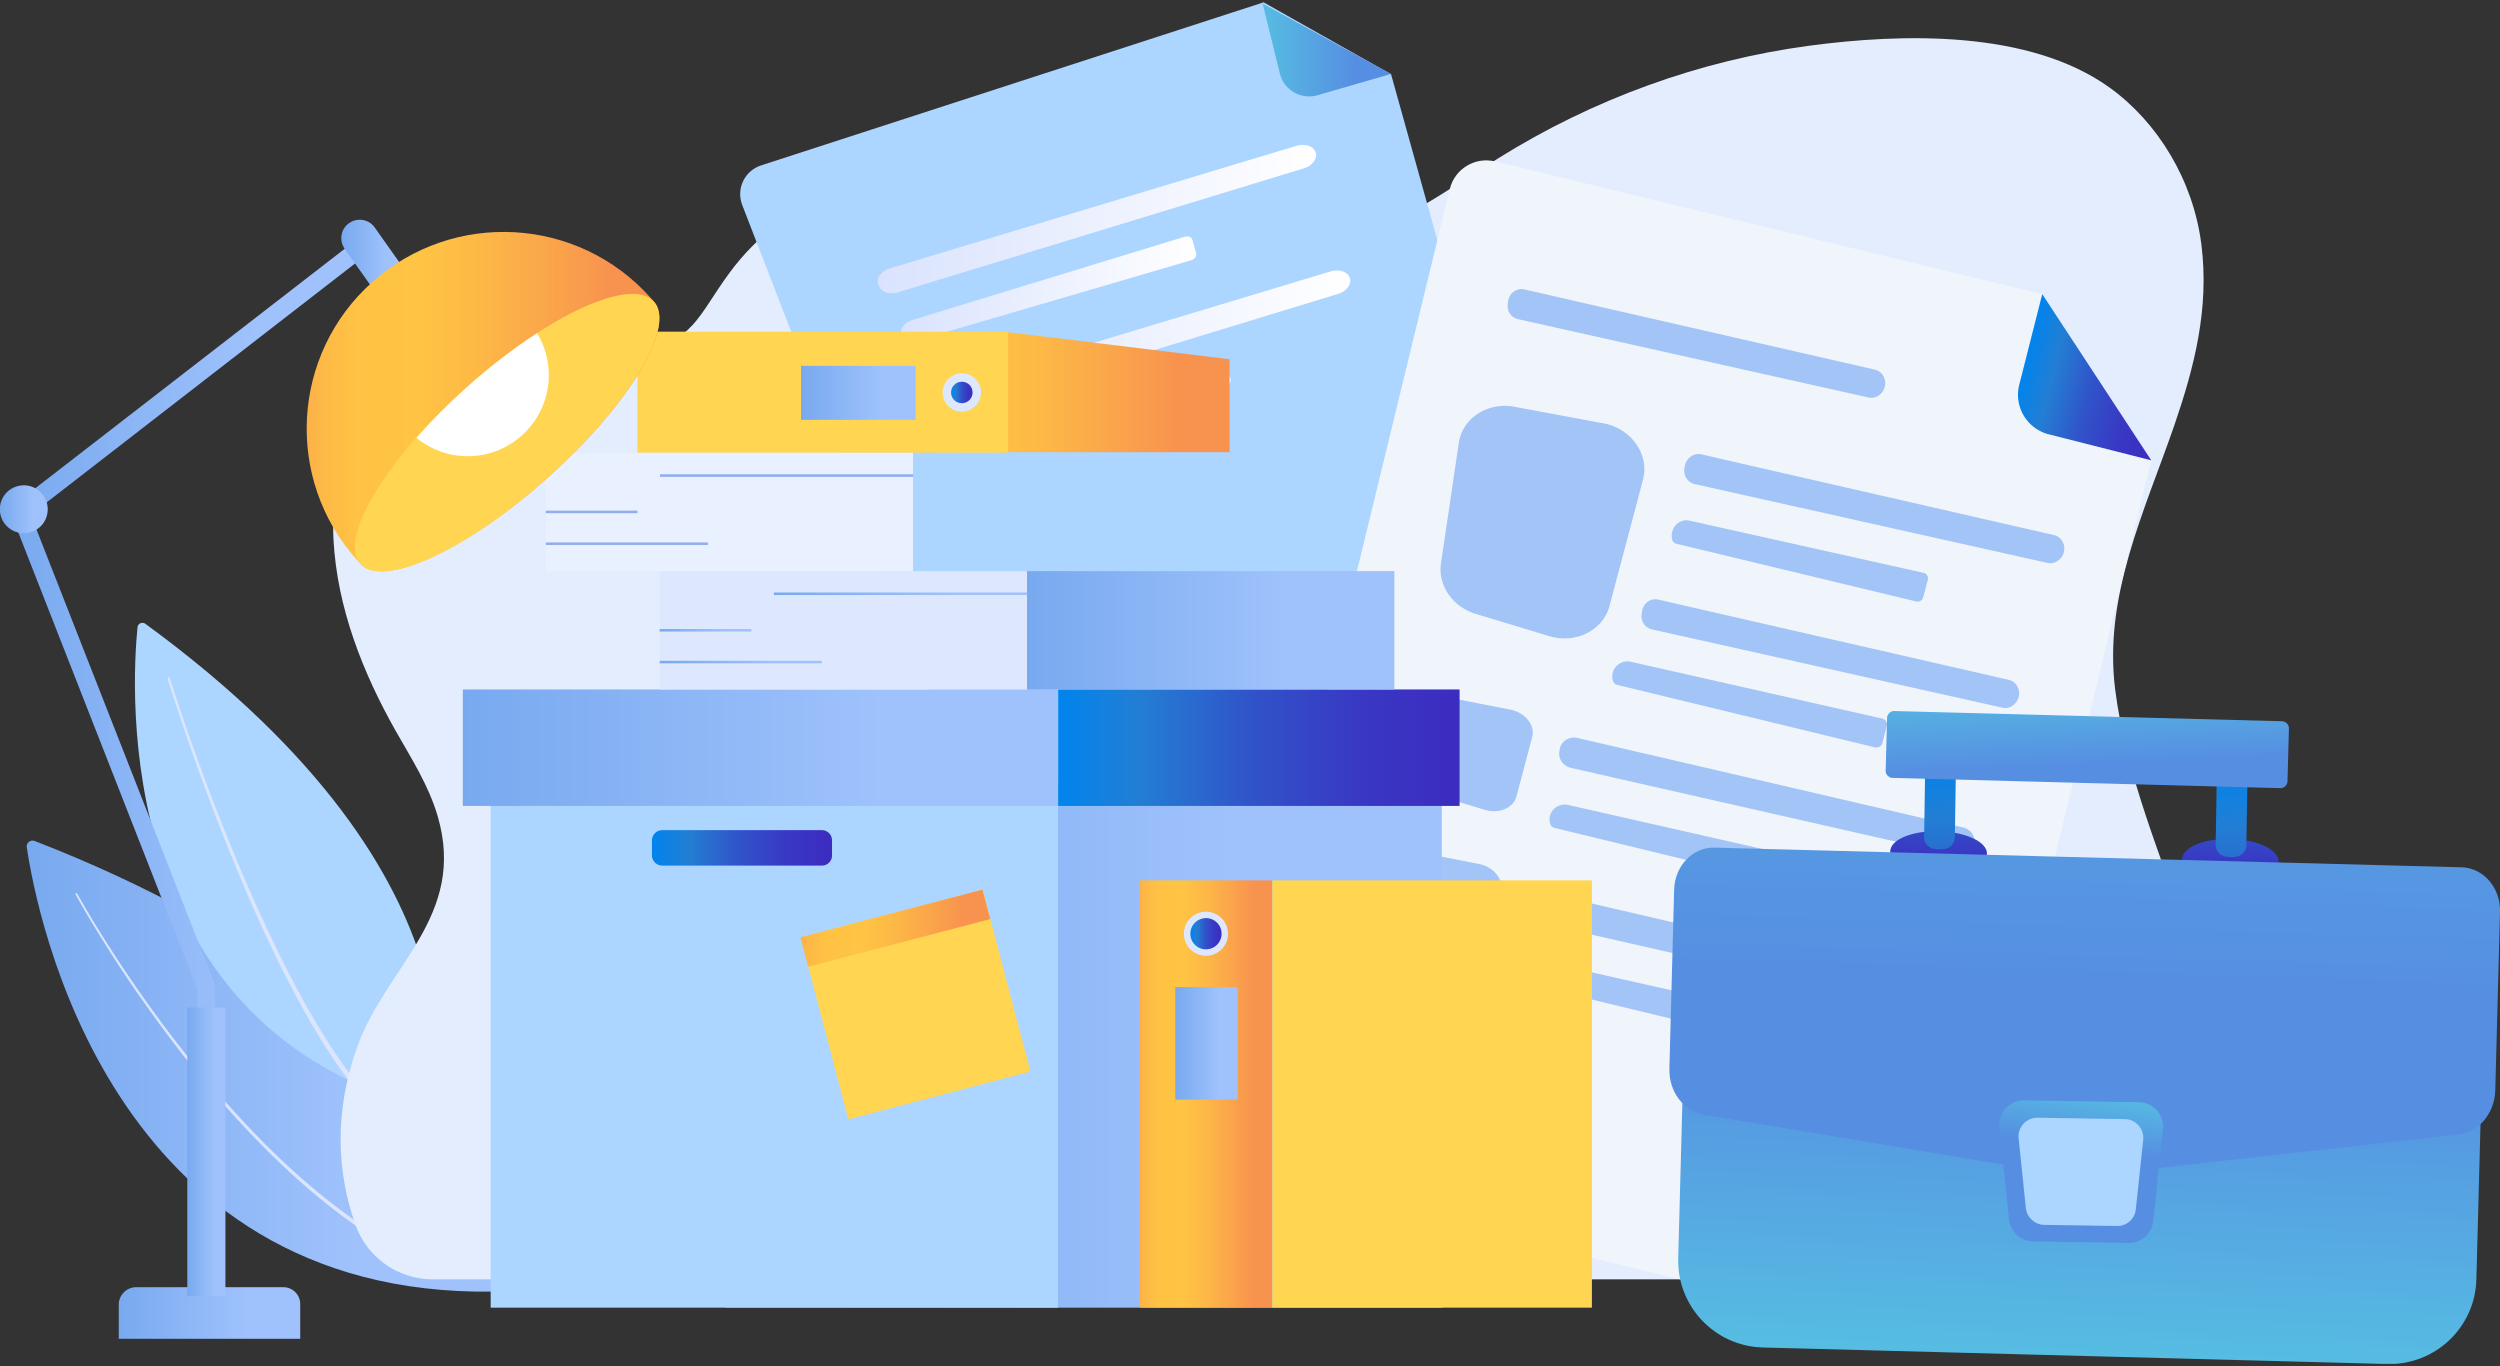 <svg width="538" height="294" fill="none" xmlns="http://www.w3.org/2000/svg"><rect width="100%" height="100%" fill="#333333" stroke="none"/><g clip-path="url(#clip0)"><path d="M5.762 182.307c2.102 14.259 17.83 96.798 100.271 95.646 0 0 4.068-57.069-98.542-96.966-.915-.373-1.865.372-1.729 1.32z" fill="url(#paint0_linear)"/><path d="M16.61 192.298c2.372 4.234 4.948 8.4 7.559 12.464a269.344 269.344 0 008.237 12.057c5.695 7.926 11.797 15.546 18.373 22.794 6.576 7.214 13.66 14.022 21.457 19.983a126.814 126.814 0 005.966 4.301 91.044 91.044 0 006.238 3.895 78.724 78.724 0 0013.39 6.198c.237.102.373.373.27.61-.1.237-.372.372-.61.271A80.378 80.378 0 0184 268.537a108.917 108.917 0 01-6.272-3.962 122.589 122.589 0 01-6-4.37c-7.797-6.062-14.881-12.937-21.458-20.185-6.576-7.282-12.644-14.97-18.305-22.93a250.547 250.547 0 01-8.17-12.057c-2.61-4.098-5.152-8.264-7.525-12.531-.067-.102 0-.204.068-.271.102-.068.237-.034.271.067z" fill="#DCE5FE"/><path d="M29.593 134.993c-1.288 12.735-5.762 87.009 63.255 103.707 0 0 15.525-48.162-61.56-104.452-.678-.508-1.627-.068-1.695.745z" fill="#ACD5FF"/><path d="M36.543 145.898c1.22 3.895 2.542 7.756 3.864 11.584a662.886 662.886 0 004.17 11.515c2.881 7.621 5.898 15.207 9.186 22.692 3.288 7.451 6.78 14.835 10.644 22.015 1.933 3.59 4 7.112 6.17 10.533 2.203 3.421 4.508 6.774 7.085 9.89a.568.568 0 01-.068.745.57.57 0 01-.746-.068c-2.61-3.183-4.915-6.57-7.119-10.025a157.403 157.403 0 01-6.135-10.635c-3.865-7.214-7.322-14.631-10.543-22.116a467.537 467.537 0 01-9.05-22.76 467.008 467.008 0 01-4.102-11.549 425.47 425.47 0 01-3.83-11.651.23.23 0 01.135-.271c.203-.068.305 0 .339.101z" fill="#DCE5FE"/><path d="M85.186 157.347c3.322 5.859 7.017 11.583 8.983 18.221 6.373 21.643-11.085 32.345-17.322 49.788-4.915 13.784-4.44 26.892-.305 38.339 2.508 6.977 9.153 11.617 16.576 11.617h367.288c9.017 0 16.712-6.638 17.865-15.579 0-.068 0-.102.034-.17 2.474-19.339-1.187-39.389-7.288-57.441-5.763-17.68-13.424-34.818-15.831-53.716-2.542-20.119 6.271-38.205 12.746-56.934 4.271-12.43 7.559-25.13 5.796-38.915-1.762-13.819-9.423-26.283-19.728-33.7-17.424-12.532-44.983-11.65-64.712-9.01-23.424 3.15-46.373 11.38-67.085 24.353-13.39 8.365-26.915 18.22-42.203 20.76-16.543 2.744-33.458-.237-49.628-4.098-17.322-4.132-30.542-14.631-49.084-9.517-.034 0-.068.034-.136.034-9.457 2.642-18.034 8.941-24.271 17.476-6.78 9.28-7.864 15.106-19.525 16.325-16.509 1.761-35.967-10.804-50.95 1.592-10.474 8.67-15.356 24.453-14.644 39.288.78 14.801 6.373 28.822 13.424 41.286z" fill="#E3EDFE"/><path d="M271.932.5L163.797 35.588c-3.56 1.152-5.424 5.047-4.068 8.535l56.746 146.72c.881 2.236 3.355 3.421 5.627 2.642l111.932-37.086c2.305-.745 3.593-3.184 2.949-5.521l-37.627-134.9L271.932.5z" fill="#ACD5FF"/><path d="M283.559 20.483a6.483 6.483 0 01-8.136-4.674L271.729.805l27.627 15.105-15.797 4.573z" fill="url(#paint1_linear)"/><path d="M191.424 57.772c15.085-4.538 73.017-22.014 87.661-26.417 1.83-.542 3.695.135 4.068 1.524.373 1.32-.746 2.777-2.475 3.319L193.187 62.92c-1.695.508-3.424 0-3.966-1.219l-.136-.305c-.712-1.354.407-3.048 2.339-3.624z" fill="url(#paint2_linear)"/><path d="M194.712 73.487c.339.237.881.305 1.356.17l60.271-17.646c.746-.237 1.22-.847 1.085-1.423l-.814-2.98c-.17-.61-.949-.88-1.729-.644l-58.407 17.85c-2.576.778-3.559 3.352-1.762 4.673z" fill="url(#paint3_linear)"/><path d="M198.78 84.8c15.085-4.539 73.017-22.015 87.661-26.418 1.831-.542 3.695.135 4.068 1.524.373 1.32-.746 2.777-2.474 3.32l-87.492 26.722c-1.695.508-3.424 0-3.966-1.22l-.136-.304c-.711-1.355.407-3.049 2.339-3.624z" fill="url(#paint4_linear)"/><path d="M202.069 100.514c.339.237.881.305 1.356.17l60.305-17.646c.746-.237 1.22-.847 1.085-1.422l-.814-2.981c-.169-.61-.949-.88-1.729-.644l-58.406 17.85c-2.645.778-3.594 3.353-1.797 4.673z" fill="url(#paint5_linear)"/><path d="M462.949 99.059L418.779 280.9c-1.05 4.301-5.389 6.977-9.728 5.927l-140.305-34.004c-4.306-1.05-6.984-5.385-5.933-9.721L312 40.669c1.051-4.301 5.39-6.977 9.729-5.927l117.728 28.551 23.492 35.766z" fill="#F0F5FC"/><path d="M439.492 63.293l23.457 35.766-22.034-5.589a8.782 8.782 0 01-6.373-10.668l4.95-19.509z" fill="url(#paint6_linear)"/><path opacity=".78" d="M301.83 187.49l-1.661 12.329c-.305 2.269 1.458 4.538 4.136 5.317l8.44 2.54c3.051.915 6.136-.406 6.814-2.912l3.424-12.871c.678-2.574-1.492-5.317-4.678-5.961l-10.204-1.998c-3.118-.576-5.932 1.016-6.271 3.556zm30.813 4.641c14.306 3.319 69.153 16.054 83.017 19.272 1.763.406 2.814 2.133 2.373 3.827-.44 1.592-2.067 2.574-3.728 2.201l-83.085-18.865c-1.593-.372-2.678-1.862-2.475-3.42l.068-.407c.237-1.829 2-3.048 3.83-2.608zm-5.864 18.458c.136.44.475.813.95.914l54.305 13.141a1.282 1.282 0 001.559-.948l.949-3.624c.204-.711-.237-1.456-.949-1.592l-53.017-11.922c-2.373-.575-4.475 1.66-3.797 4.031zm-18.169-56.425l-1.628 12.26c-.305 2.236 1.458 4.505 4.136 5.318l8.441 2.54c3.051.914 6.135-.407 6.779-2.879l3.39-12.769c.678-2.574-1.491-5.283-4.712-5.927l-10.203-1.998c-3.051-.677-5.864.915-6.203 3.455zm30.847 4.641c14.305 3.319 69.153 16.053 83.017 19.271 1.763.406 2.814 2.134 2.373 3.827-.441 1.592-2.068 2.574-3.729 2.202l-83.085-18.865c-1.593-.373-2.678-1.863-2.474-3.421l.067-.407c.204-1.828 2-3.014 3.831-2.607zm-5.864 18.457c.136.44.508.813.983.914l56.813 13.785c.712.169 1.424-.237 1.628-.915l.949-3.624c.203-.711-.271-1.456-1.017-1.625l-55.458-12.566c-2.474-.542-4.61 1.66-3.898 4.031zm23.255-48.23c12.983 2.98 62.847 14.394 75.457 17.273 1.593.373 2.543 2.066 2.102 3.726-.441 1.592-1.966 2.608-3.458 2.269l-75.491-16.867c-1.458-.339-2.407-1.761-2.17-3.353l.068-.406c.17-1.795 1.831-3.015 3.492-2.642zm-9.763 17.442c.135.44.508.813.949.914l55.458 13.446c.712.17 1.39-.237 1.593-.948l.949-3.624c.203-.711-.271-1.456-.983-1.626l-54.102-12.226c-2.44-.508-4.542 1.693-3.864 4.064zm19.05-48.702c13.051 3.015 63.254 14.496 75.898 17.375 1.593.373 2.542 2.066 2.102 3.726-.441 1.591-1.966 2.607-3.492 2.269l-75.966-16.969c-1.458-.338-2.407-1.795-2.203-3.353l.067-.406c.272-1.795 1.933-3.014 3.594-2.642zm-6.271 18.357c.102.44.441.779.881.881l51.661 12.43c.644.169 1.322-.271 1.492-.949l.949-3.624c.203-.711-.203-1.456-.881-1.592l-50.441-11.244c-2.271-.474-4.271 1.761-3.661 4.098zm-45.931-20.795l-3.831 25.875c-.712 4.742 2.475 9.382 7.492 10.906l15.796 4.776c5.695 1.727 11.593-1.22 12.983-6.503l7.187-27.095c1.457-5.453-2.475-11.075-8.509-12.193l-19.152-3.556c-5.763-1.084-11.187 2.438-11.966 7.79zm14.1-33.056c12.983 2.98 62.848 14.394 75.458 17.273 1.593.373 2.542 2.066 2.101 3.726-.44 1.592-1.966 2.608-3.457 2.269l-75.492-16.867c-1.457-.338-2.406-1.76-2.169-3.353l.068-.406c.169-1.795 1.83-3.014 3.491-2.642z" fill="#8CB6F5"/><path d="M310.271 167.711H156.237v113.698h154.034V167.711z" fill="url(#paint7_linear)"/><path d="M227.694 167.711H105.593v113.698h122.101V167.711z" fill="#ACD5FF"/><path d="M176.881 186.271h-34.373c-1.186 0-2.203-.982-2.203-2.202v-3.217a2.22 2.22 0 012.203-2.202h34.373c1.186 0 2.169.983 2.169 2.168v3.218a2.156 2.156 0 01-2.169 2.235z" fill="url(#paint8_linear)"/><path d="M227.694 148.371H99.593v25.063h128.101v-25.063z" fill="url(#paint9_linear)"/><path d="M314.101 148.371h-86.372v25.063h86.372v-25.063z" fill="url(#paint10_linear)"/><path d="M211.453 191.44l-39.18 10.285 10.294 39.145 39.179-10.284-10.293-39.146z" fill="#FFD551"/><path d="M213.084 197.787l-39.152 10.262-1.661-6.334 39.152-10.262 1.661 6.334z" fill="url(#paint11_linear)"/><path d="M184.848 97.33l32.101-25.842 47.661 5.826V97.33h-79.762z" fill="url(#paint12_linear)"/><path d="M216.943 97.452V71.373h-79.762v26.08h79.762z" fill="#FFD551"/><path d="M206.983 80.328c2.271 0 4.136 1.863 4.136 4.132 0 2.27-1.865 4.132-4.136 4.132a4.128 4.128 0 01-4.135-4.132c.034-2.27 1.864-4.132 4.135-4.132z" fill="#DDE7FE"/><path d="M206.983 82.156a2.285 2.285 0 012.305 2.303 2.285 2.285 0 01-2.305 2.303 2.285 2.285 0 01-2.305-2.303 2.307 2.307 0 012.305-2.303z" fill="url(#paint13_linear)"/><path d="M172.373 90.353V78.736h24.678v11.617h-24.678z" fill="url(#paint14_linear)"/><path d="M221.017 122.9h-79.051v25.47h79.051V122.9z" fill="#DDE7FE"/><path d="M300.067 122.9h-79.05v25.47h79.05V122.9z" fill="url(#paint15_linear)"/><path d="M161.695 135.365h-19.729v.542h19.729v-.542z" fill="url(#paint16_linear)"/><path d="M221.017 127.506h-54.475v.542h54.475v-.542z" fill="url(#paint17_linear)"/><path d="M176.847 142.205h-34.881v.542h34.881v-.542z" fill="url(#paint18_linear)"/><path d="M196.508 97.432h-79.051V122.9h79.051V97.43z" fill="#E9F0FF"/><path d="M275.559 97.432h-79.051V122.9h79.051V97.43z" fill="#ACD5FF"/><path d="M137.186 109.895h-19.729v.541h19.729v-.541zm59.322-7.823h-54.475v.542h54.475v-.542zm-44.17 14.664h-34.881v.542h34.881v-.542z" fill="#8FADEF"/><path d="M273.762 189.455h-28.508v91.954h28.508v-91.954z" fill="url(#paint19_linear)"/><path d="M342.576 189.455h-68.78v91.954h68.78v-91.954z" fill="#FFD551"/><path d="M262.873 204.294a4.739 4.739 0 000-6.705 4.749 4.749 0 00-6.712 0 4.739 4.739 0 000 6.705 4.749 4.749 0 006.712 0z" fill="#DDE7FE"/><path d="M256.169 200.937a3.34 3.34 0 013.356-3.353 3.34 3.34 0 013.356 3.353 3.34 3.34 0 01-3.356 3.353c-1.865.034-3.356-1.49-3.356-3.353z" fill="url(#paint20_linear)"/><path d="M266.339 212.418h-13.424v24.216h13.424v-24.216z" fill="url(#paint21_linear)"/><path d="M42.44 278.903h3.898v-66.824L6.61 110.777l70.949-54.969-2.373-3.048-73.254 56.696L42.44 212.824v66.079z" fill="url(#paint22_linear)"/><path d="M85.593 62.819c1.796-1.254 2.203-3.726.949-5.521l-5.898-8.332c-1.255-1.795-3.73-2.201-5.526-.948-1.796 1.253-2.203 3.725-.949 5.52l5.898 8.332c1.255 1.795 3.73 2.202 5.526.949z" fill="url(#paint23_linear)"/><path d="M10.27 109.591a5.148 5.148 0 00-5.152-5.148 5.148 5.148 0 100 10.297 5.127 5.127 0 005.153-5.149z" fill="url(#paint24_linear)"/><path d="M25.525 288.115H64.61v-7.485a3.63 3.63 0 00-3.627-3.624H29.322a3.752 3.752 0 00-3.763 3.759v7.35h-.034z" fill="url(#paint25_linear)"/><path d="M40.306 278.902h8.203V216.82h-8.203v62.082z" fill="url(#paint26_linear)"/><path d="M76.78 120.464c.17.203.373.407.576.61l.034.034c.17.203.373.406.542.575 5.322 4.607 22.916-3.657 39.933-18.865 17.016-15.207 27.186-31.769 23.186-37.526l-.509-.61-.033-.034c-.17-.203-.373-.406-.543-.61-15.593-17.442-42.373-18.932-59.83-3.352-17.458 15.58-18.95 42.336-3.356 59.778z" fill="url(#paint27_linear)"/><path d="M77.356 121.074l.034.034c.067.067.101.135.169.203.102.135.237.237.373.372 5.288 4.607 22.915-3.623 39.898-18.865 17.017-15.207 27.187-31.735 23.187-37.526-.102-.136-.204-.305-.339-.407-.068-.067-.102-.135-.204-.203l-.034-.034c-3.627-3.42-13.423-.372-24.881 7.045-4.881 3.15-10.068 7.112-15.186 11.685a130.135 130.135 0 00-10.814 10.838c-10.271 11.718-15.492 22.523-12.203 26.858z" fill="#FFD551"/><path d="M89.594 94.216c3.017 2.473 6.847 3.963 11.051 3.963 9.627 0 17.457-7.824 17.457-17.443 0-3.319-.915-6.4-2.508-9.043-4.882 3.15-10.068 7.113-15.187 11.685-4 3.59-7.66 7.282-10.813 10.838z" fill="#fff"/><path d="M427.593 183.731c-.067 2.54-4.779 4.47-10.542 4.301-5.762-.136-10.339-2.337-10.271-4.843.068-2.541 4.78-4.471 10.542-4.302 5.763.17 10.339 2.303 10.271 4.844z" fill="url(#paint28_linear)"/><path d="M490.373 185.458c-.068 2.574-4.78 4.539-10.542 4.369-5.763-.135-10.339-2.37-10.272-4.911.068-2.574 4.78-4.538 10.543-4.369 5.729.136 10.339 2.337 10.271 4.911z" fill="url(#paint29_linear)"/><path d="M418.712 182.648a5.934 5.934 0 01-2.779-.034c-1.119-.305-1.898-1.321-1.865-2.472l.204-12.972 6.61.102-.203 12.971c-.034 1.152-.848 2.168-1.967 2.405z" fill="url(#paint30_linear)"/><path d="M481.458 184.306a5.938 5.938 0 01-2.78-.034c-1.119-.305-1.898-1.321-1.864-2.472l.203-12.972 6.61.102-.203 12.971c-.034 1.152-.848 2.168-1.966 2.405z" fill="url(#paint31_linear)"/><path d="M490.712 169.607l-83.424-2.201a1.54 1.54 0 01-1.491-1.558l.305-11.346a1.54 1.54 0 011.559-1.49l83.424 2.201a1.541 1.541 0 011.492 1.558l-.306 11.346c-.033.847-.711 1.524-1.559 1.49z" fill="url(#paint32_linear)"/><path d="M362.542 218.717l-1.39 52.09c-.271 10.296 7.864 18.899 18.203 19.17l134.373 3.556c10.305.271 18.916-7.857 19.187-18.187l1.593-59.745-171.729-4.539-.237 7.655z" fill="url(#paint33_linear)"/><path d="M368.983 182.41l160.78 4.233c4.678.136 8.373 4.403 8.237 9.551l-1.017 38.475c-.136 4.945-3.593 9.009-8.034 9.517l-81.966 9.111-80.203-13.378c-4.441-.745-7.661-4.979-7.526-9.924l1.017-38.475c.102-5.148 4-9.246 8.712-9.11z" fill="url(#paint34_linear)"/><path d="M458.034 267.488l-20.509-.338a5.276 5.276 0 01-5.186-4.742l-2.068-19.779c-.339-3.15 2.169-5.86 5.356-5.826l24.644.406c3.119.034 5.525 2.744 5.186 5.826l-2.067 19.712c-.305 2.743-2.611 4.809-5.356 4.741z" fill="url(#paint35_linear)"/><path d="M455.559 263.832l-15.627-.238c-2.034-.033-3.729-1.591-3.966-3.59l-1.559-15.037a4.039 4.039 0 014.101-4.437l18.746.305c2.373.033 4.204 2.099 3.966 4.436l-1.593 15.004c-.203 2.032-1.966 3.59-4.068 3.557z" fill="#ACD5FF"/></g><defs><linearGradient id="paint0_linear" x1="5.739" y1="229.419" x2="106.038" y2="229.419" gradientUnits="userSpaceOnUse"><stop stop-color="#78A9EF"/><stop offset=".708" stop-color="#9FC2FC"/></linearGradient><linearGradient id="paint1_linear" x1="271.715" y1="10.78" x2="299.343" y2="10.78" gradientUnits="userSpaceOnUse"><stop stop-color="#56BDE2"/><stop offset=".709" stop-color="#568FE2"/></linearGradient><linearGradient id="paint2_linear" x1="188.842" y1="47.146" x2="283.207" y2="47.146" gradientUnits="userSpaceOnUse"><stop stop-color="#DAE3FE"/><stop offset="1" stop-color="#fff"/></linearGradient><linearGradient id="paint3_linear" x1="193.8" y1="62.307" x2="257.486" y2="62.307" gradientUnits="userSpaceOnUse"><stop stop-color="#DAE3FE"/><stop offset="1" stop-color="#fff"/></linearGradient><linearGradient id="paint4_linear" x1="196.189" y1="74.174" x2="290.553" y2="74.174" gradientUnits="userSpaceOnUse"><stop stop-color="#DAE3FE"/><stop offset="1" stop-color="#fff"/></linearGradient><linearGradient id="paint5_linear" x1="201.147" y1="89.335" x2="264.833" y2="89.335" gradientUnits="userSpaceOnUse"><stop stop-color="#DAE3FE"/><stop offset="1" stop-color="#fff"/></linearGradient><linearGradient id="paint6_linear" x1="435.924" y1="77.255" x2="466.491" y2="85.016" gradientUnits="userSpaceOnUse"><stop stop-color="#0084ED"/><stop offset=".205" stop-color="#237ED3"/><stop offset=".491" stop-color="#3152C9"/><stop offset=".767" stop-color="#3937C3"/><stop offset=".967" stop-color="#3C2DC1"/></linearGradient><linearGradient id="paint7_linear" x1="156.233" y1="224.556" x2="310.254" y2="224.556" gradientUnits="userSpaceOnUse"><stop stop-color="#78A9EF"/><stop offset=".708" stop-color="#9FC2FC"/></linearGradient><linearGradient id="paint8_linear" x1="140.317" y1="182.479" x2="179.072" y2="182.479" gradientUnits="userSpaceOnUse"><stop stop-color="#0084ED"/><stop offset=".205" stop-color="#237ED3"/><stop offset=".491" stop-color="#3152C9"/><stop offset=".767" stop-color="#3937C3"/><stop offset=".967" stop-color="#3C2DC1"/></linearGradient><linearGradient id="paint9_linear" x1="99.61" y1="160.883" x2="227.716" y2="160.883" gradientUnits="userSpaceOnUse"><stop stop-color="#78A9EF"/><stop offset=".708" stop-color="#9FC2FC"/></linearGradient><linearGradient id="paint10_linear" x1="227.716" y1="160.883" x2="314.094" y2="160.883" gradientUnits="userSpaceOnUse"><stop stop-color="#0084ED"/><stop offset=".205" stop-color="#237ED3"/><stop offset=".491" stop-color="#3152C9"/><stop offset=".767" stop-color="#3937C3"/><stop offset=".967" stop-color="#3C2DC1"/></linearGradient><linearGradient id="paint11_linear" x1="172.263" y1="199.748" x2="213.098" y2="199.748" gradientUnits="userSpaceOnUse"><stop stop-color="#FCB148"/><stop offset=".052" stop-color="#FDBA46"/><stop offset=".142" stop-color="#FFC244"/><stop offset=".318" stop-color="#FFC444"/><stop offset=".485" stop-color="#FDB946"/><stop offset=".775" stop-color="#F99C4D"/><stop offset=".866" stop-color="#F8924F"/><stop offset="1" stop-color="#F8924F"/></linearGradient><linearGradient id="paint12_linear" x1="184.84" y1="84.4" x2="264.604" y2="84.4" gradientUnits="userSpaceOnUse"><stop stop-color="#FCB148"/><stop offset=".052" stop-color="#FDBA46"/><stop offset=".142" stop-color="#FFC244"/><stop offset=".318" stop-color="#FFC444"/><stop offset=".485" stop-color="#FDB946"/><stop offset=".775" stop-color="#F99C4D"/><stop offset=".866" stop-color="#F8924F"/><stop offset="1" stop-color="#F8924F"/></linearGradient><linearGradient id="paint13_linear" x1="204.684" y1="84.461" x2="209.298" y2="84.461" gradientUnits="userSpaceOnUse"><stop stop-color="#0084ED"/><stop offset=".205" stop-color="#237ED3"/><stop offset=".491" stop-color="#3152C9"/><stop offset=".767" stop-color="#3937C3"/><stop offset=".967" stop-color="#3C2DC1"/></linearGradient><linearGradient id="paint14_linear" x1="172.362" y1="84.553" x2="197.05" y2="84.553" gradientUnits="userSpaceOnUse"><stop stop-color="#78A9EF"/><stop offset=".708" stop-color="#9FC2FC"/></linearGradient><linearGradient id="paint15_linear" x1="221.029" y1="135.628" x2="300.078" y2="135.628" gradientUnits="userSpaceOnUse"><stop stop-color="#78A9EF"/><stop offset=".708" stop-color="#9FC2FC"/></linearGradient><linearGradient id="paint16_linear" x1="141.98" y1="135.629" x2="161.706" y2="135.629" gradientUnits="userSpaceOnUse"><stop stop-color="#78A9EF"/><stop offset=".708" stop-color="#9FC2FC"/></linearGradient><linearGradient id="paint17_linear" x1="166.541" y1="127.794" x2="221.029" y2="127.794" gradientUnits="userSpaceOnUse"><stop stop-color="#78A9EF"/><stop offset=".708" stop-color="#9FC2FC"/></linearGradient><linearGradient id="paint18_linear" x1="141.98" y1="142.482" x2="176.854" y2="142.482" gradientUnits="userSpaceOnUse"><stop stop-color="#78A9EF"/><stop offset=".708" stop-color="#9FC2FC"/></linearGradient><linearGradient id="paint19_linear" x1="245.267" y1="235.434" x2="273.792" y2="235.434" gradientUnits="userSpaceOnUse"><stop stop-color="#FCB148"/><stop offset=".052" stop-color="#FDBA46"/><stop offset=".142" stop-color="#FFC244"/><stop offset=".318" stop-color="#FFC444"/><stop offset=".485" stop-color="#FDB946"/><stop offset=".775" stop-color="#F99C4D"/><stop offset=".866" stop-color="#F8924F"/><stop offset="1" stop-color="#F8924F"/></linearGradient><linearGradient id="paint20_linear" x1="256.162" y1="200.946" x2="262.895" y2="200.946" gradientUnits="userSpaceOnUse"><stop stop-color="#0084ED"/><stop offset=".205" stop-color="#237ED3"/><stop offset=".491" stop-color="#3152C9"/><stop offset=".767" stop-color="#3937C3"/><stop offset=".967" stop-color="#3C2DC1"/></linearGradient><linearGradient id="paint21_linear" x1="252.925" y1="224.513" x2="266.342" y2="224.513" gradientUnits="userSpaceOnUse"><stop stop-color="#78A9EF"/><stop offset=".708" stop-color="#9FC2FC"/></linearGradient><linearGradient id="paint22_linear" x1="1.919" y1="165.836" x2="77.557" y2="165.836" gradientUnits="userSpaceOnUse"><stop stop-color="#78A9EF"/><stop offset=".708" stop-color="#9FC2FC"/></linearGradient><linearGradient id="paint23_linear" x1="73.412" y1="55.428" x2="87.247" y2="55.428" gradientUnits="userSpaceOnUse"><stop stop-color="#78A9EF"/><stop offset=".708" stop-color="#9FC2FC"/></linearGradient><linearGradient id="paint24_linear" x1="0" y1="109.596" x2="10.286" y2="109.596" gradientUnits="userSpaceOnUse"><stop stop-color="#78A9EF"/><stop offset=".708" stop-color="#9FC2FC"/></linearGradient><linearGradient id="paint25_linear" x1="25.538" y1="282.55" x2="64.627" y2="282.55" gradientUnits="userSpaceOnUse"><stop stop-color="#78A9EF"/><stop offset=".708" stop-color="#9FC2FC"/></linearGradient><linearGradient id="paint26_linear" x1="40.314" y1="247.867" x2="48.523" y2="247.867" gradientUnits="userSpaceOnUse"><stop stop-color="#78A9EF"/><stop offset=".708" stop-color="#9FC2FC"/></linearGradient><linearGradient id="paint27_linear" x1="65.992" y1="86.443" x2="141.907" y2="86.443" gradientUnits="userSpaceOnUse"><stop stop-color="#FCB148"/><stop offset=".052" stop-color="#FDBA46"/><stop offset=".142" stop-color="#FFC244"/><stop offset=".318" stop-color="#FFC444"/><stop offset=".485" stop-color="#FDB946"/><stop offset=".775" stop-color="#F99C4D"/><stop offset=".866" stop-color="#F8924F"/><stop offset="1" stop-color="#F8924F"/></linearGradient><linearGradient id="paint28_linear" x1="417.875" y1="163.169" x2="417.004" y2="190.25" gradientUnits="userSpaceOnUse"><stop stop-color="#0084ED"/><stop offset=".205" stop-color="#237ED3"/><stop offset=".491" stop-color="#3152C9"/><stop offset=".767" stop-color="#3937C3"/><stop offset=".967" stop-color="#3C2DC1"/></linearGradient><linearGradient id="paint29_linear" x1="480.642" y1="164.584" x2="479.758" y2="192.082" gradientUnits="userSpaceOnUse"><stop stop-color="#0084ED"/><stop offset=".205" stop-color="#237ED3"/><stop offset=".491" stop-color="#3152C9"/><stop offset=".767" stop-color="#3937C3"/><stop offset=".967" stop-color="#3C2DC1"/></linearGradient><linearGradient id="paint30_linear" x1="416.869" y1="162.92" x2="420.543" y2="228.744" gradientUnits="userSpaceOnUse"><stop stop-color="#0084ED"/><stop offset=".205" stop-color="#237ED3"/><stop offset=".491" stop-color="#3152C9"/><stop offset=".767" stop-color="#3937C3"/><stop offset=".967" stop-color="#3C2DC1"/></linearGradient><linearGradient id="paint31_linear" x1="479.623" y1="164.576" x2="483.296" y2="230.399" gradientUnits="userSpaceOnUse"><stop stop-color="#0084ED"/><stop offset=".205" stop-color="#237ED3"/><stop offset=".491" stop-color="#3152C9"/><stop offset=".767" stop-color="#3937C3"/><stop offset=".967" stop-color="#3C2DC1"/></linearGradient><linearGradient id="paint32_linear" x1="448.507" y1="145.894" x2="449.681" y2="171.753" gradientUnits="userSpaceOnUse"><stop stop-color="#56BDE2"/><stop offset=".709" stop-color="#568FE2"/></linearGradient><linearGradient id="paint33_linear" x1="445.954" y1="292.497" x2="453.611" y2="91.337" gradientUnits="userSpaceOnUse"><stop stop-color="#56BDE2"/><stop offset=".335" stop-color="#568FE2"/></linearGradient><linearGradient id="paint34_linear" x1="453.391" y1="65.226" x2="446.809" y2="269.989" gradientUnits="userSpaceOnUse"><stop stop-color="#56BDE2"/><stop offset=".709" stop-color="#568FE2"/></linearGradient><linearGradient id="paint35_linear" x1="454.999" y1="194.932" x2="444.614" y2="267.859" gradientUnits="userSpaceOnUse"><stop offset=".541" stop-color="#56BDE2"/><stop offset=".709" stop-color="#568FE2"/></linearGradient><clipPath id="clip0"><path fill="#fff" transform="translate(0 .5)" d="M0 0h538v293H0z"/></clipPath></defs></svg>